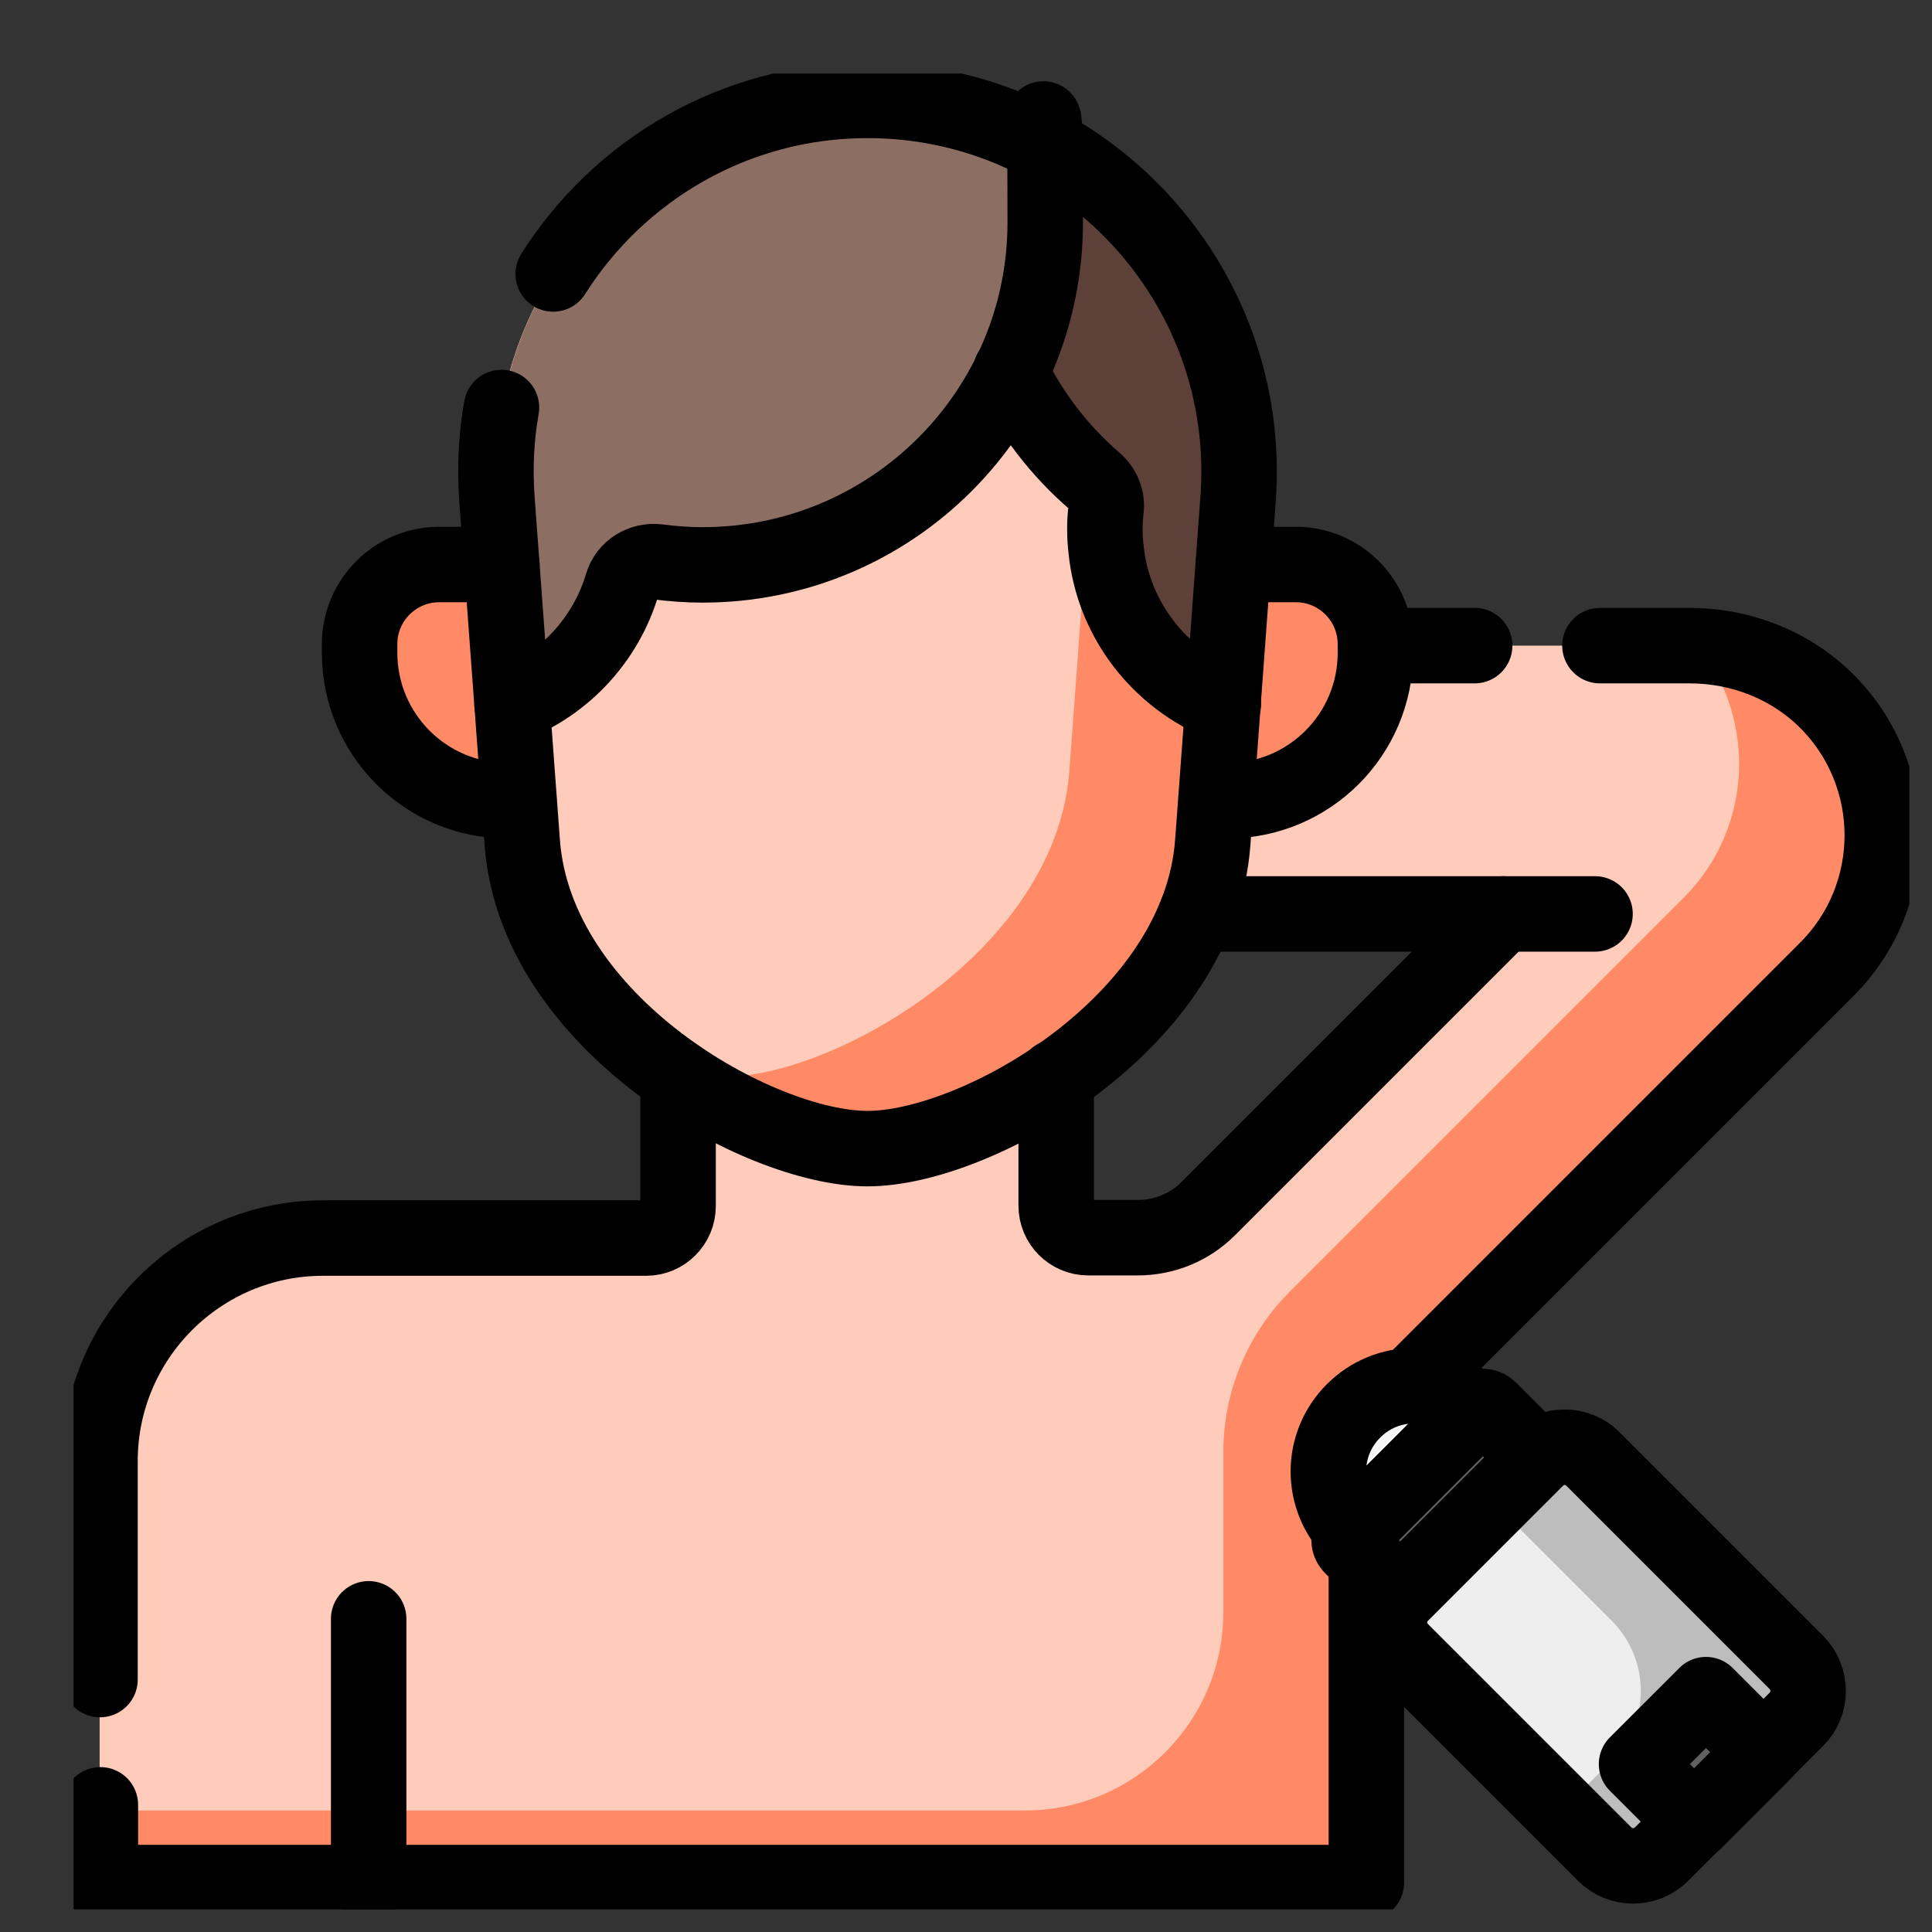 <?xml version="1.0" encoding="UTF-8"?>
<svg id="Layer_1" xmlns="http://www.w3.org/2000/svg" version="1.1" xmlns:xlink="http://www.w3.org/1999/xlink" viewBox="0 0 512 512">
  <rect x="0" y="0" width="512" height="512" fill="#333333" stroke="none"/>
  <!-- Generator: Adobe Illustrator 29.6.1, SVG Export Plug-In . SVG Version: 2.1.1 Build 9)  -->
  <defs>
    <style>
      .st0 {
        fill: #ff8a65;
      }

      .st1 {
        fill: #5d4037;
      }

      .st2 {
        fill: #ffccbc;
      }

      .st3, .st4 {
        fill: none;
      }

      .st4 {
        stroke: #000;
        stroke-linecap: round;
        stroke-linejoin: round;
        stroke-width: 20px;
      }

      .st5 {
        fill: #bdbdbd;
      }

      .st6 {
        fill: #616161;
      }

      .st7 {
        fill: #eee;
      }

      .st8 {
        fill: #f5f5f5;
      }

      .st9 {
        clip-path: url(#clippath);
      }

      .st10 {
        fill: #8d6e63;
      }
    </style>
    <clipPath id="clippath">
      <rect class="st3" x="19.5" y="19.5" width="486.5" height="486.5"/>
    </clipPath>
  </defs>
  <g id="g2946">
    <g id="g2948">
      <g class="st9">
        <g id="g2950">
          <g id="g2956">
            <path id="path2958" class="st2" d="M229.9,304.4c-28.9,0-88-33.2-91.5-81.2l-6.7-90.9c-4.2-57.1,41-105.7,98.2-105.7s102.4,48.6,98.2,105.7l-6.7,90.9c-3.5,47.9-62.6,81.2-91.5,81.2"/>
          </g>
          <g id="g2960">
            <path id="path2962" class="st0" d="M253.9,29.5c24.1,19.6,38.7,50.2,36.2,83.8l-6.7,90.9c-3.5,47.9-62.6,81.2-91.5,81.2s-9.9-.8-15.7-2.4c18.5,13.6,39.7,21.4,53.7,21.4,28.9,0,88-33.2,91.5-81.2l6.7-90.9c3.6-48.8-28.9-91.5-74.3-102.8"/>
          </g>
          <g id="g2964">
            <path id="path2966" class="st0" d="M325.3,212.2h-3l4.6-62.6h16.6c11.6,0,21.1,9.4,21.1,21.1v2.3c0,21.6-17.5,39.2-39.2,39.2"/>
          </g>
          <g id="g2968">
            <path id="path2970" class="st0" d="M134.5,212.2h3l-4.6-62.6h-16.6c-11.6,0-21.1,9.4-21.1,21.1v2.3c0,21.6,17.5,39.2,39.2,39.2"/>
          </g>
          <g id="g2972">
            <path id="path2974" class="st10" d="M131.7,132.3l4,54.3c14-5.5,24.9-17.3,29.2-31.8,1.2-4,5.2-6.5,9.4-6,3.9.5,7.8.8,11.9.8,50.2,0,90.8-40.7,90.8-90.8s-.9-14.7-2.6-21.7c-13.3-6.7-28.4-10.6-44.4-10.6-57.2,0-102.4,48.6-98.2,105.7"/>
          </g>
          <g id="g2976">
            <path id="path2978" class="st1" d="M274.3,37.2c1.7,6.9,2.6,14.2,2.6,21.7,0,14.2-3.3,27.7-9.1,39.7,5.4,11.1,13,21,22.3,29,2.2,1.9,3.4,4.7,3,7.6-.4,3.3-.4,6.8,0,10.3,1.8,18.8,14.3,34.5,31.1,41.2l4-54.3c3-41.1-19.5-77.8-53.8-95.2"/>
          </g>
          <g id="g2980">
            <path id="path2982" class="st7" d="M371.3,437.4l54,54c4.1,4.1,10.8,4.1,15,0l35.8-35.8c4.1-4.1,4.1-10.8,0-15l-54-54c-4.1-4.1-10.8-4.1-15,0l-35.8,35.8c-4.1,4.1-4.1,10.8,0,15"/>
          </g>
          <g id="g2984">
            <path id="path2986" class="st5" d="M476.2,440.6l-54-54c-4.1-4.1-10.8-4.1-15,0l-11.5,11.5,31.4,31.4c10.3,10.3,10.3,26.9,0,37.1l-13.2,13.2,11.5,11.5c4.1,4.1,10.8,4.1,15,0l35.8-35.8c4.1-4.1,4.1-10.8,0-15"/>
          </g>
          <g id="g2988">
            <path id="path2990" class="st6" d="M433.7,467.5l15.3,15.3,18.4-18.4-15.3-15.3-18.4,18.4Z"/>
          </g>
          <g id="g2992">
            <path id="path2994" class="st8" d="M358.7,373.9c-8.9,8.9-8.9,23.2,0,32.1l32.1-32.1c-8.9-8.9-23.2-8.9-32.1,0"/>
          </g>
          <g id="g2996">
            <path id="path2998" class="st6" d="M407.5,386.3l-36.4,36.4-12.9-12.9c-.9-.9-.9-2.4,0-3.3l33.1-33.1c.9-.9,2.4-.9,3.3,0l12.9,12.9Z"/>
          </g>
          <g id="g3000">
            <path id="path3002" class="st2" d="M484,185.7c-9.6-9.5-22.7-14.6-36.2-14.6h-83.3v1.9c0,21.6-17.5,39.2-39.2,39.2h-3l-.8,11.1c-.5,6.6-2,12.9-4.4,18.9h81.3l-78.1,78.1c-5,5-11.7,7.7-18.7,7.7h-13.1c-4.7,0-8.5-3.8-8.5-8.5v-34.1c-17.6,12-37,18.9-50.2,18.9s-32.6-6.9-50.2-18.9v34.1c0,4.7-3.8,8.5-8.5,8.5h-85.6c-32.6,0-59.1,26.5-59.1,59.1v111.8h335.5v-85.1l-4-4c-.9-.9-.9-2.4,0-3.3l.5-.5c-8.9-8.9-8.9-23.2,0-32.1,4.2-4.2,9.6-6.4,15.1-6.6l110.4-110.4c19.7-19.7,19.6-51.6-.1-71.2"/>
          </g>
          <g id="g3004">
            <path id="path3006" class="st0" d="M484,185.7c-9.1-9-21.3-14-34-14.5,15.7,19.7,14.4,48.5-3.8,66.7l-104.4,104.4c-11.3,11.3-17.6,26.6-17.6,42.5v42.4c0,29.1-23.6,52.6-52.6,52.6H26.6v19h335.5v-85.1l-4-4c-.9-.9-.9-2.4,0-3.3l.5-.5c-8.9-8.9-8.9-23.2,0-32.1,4.2-4.2,9.6-6.4,15.1-6.6l110.4-110.4c19.7-19.7,19.6-51.6-.1-71.2"/>
          </g>
          <g id="g3008">
            <path id="path3010" class="st4" d="M146.6,72.6c17.4-27.5,48.1-46,83.3-46,57.2,0,102.4,48.6,98.2,105.7l-6.7,90.9c-3.5,47.9-62.6,81.2-91.5,81.2s-88-33.2-91.5-81.2l-6.7-90.9c-.6-8.3-.2-16.5,1.2-24.3"/>
          </g>
          <g id="g3012">
            <path id="path3014" class="st4" d="M326.8,149.6h16.6c11.6,0,21.1,9.4,21.1,21.1v2.3c0,21.6-17.5,39.2-39.2,39.2h-3"/>
          </g>
          <g id="g3016">
            <path id="path3018" class="st4" d="M133,149.6h-16.6c-11.6,0-21.1,9.4-21.1,21.1v2.3c0,21.6,17.5,39.2,39.2,39.2h3"/>
          </g>
          <g id="g3020">
            <path id="path3022" class="st4" d="M97.7,429v69.8"/>
          </g>
          <g id="g3024">
            <path id="path3026" class="st4" d="M135.7,186.7c14-5.5,24.9-17.3,29.2-31.8,1.2-4,5.2-6.5,9.4-6,3.9.5,7.8.8,11.9.8,50.2,0,90.8-40.7,90.8-90.8s-.9-14.7-2.6-21.7"/>
          </g>
          <g id="g3028">
            <path id="path3030" class="st4" d="M267.8,98.5c5.4,11.1,13,21,22.3,29,2.2,1.9,3.4,4.7,3,7.6-.4,3.4-.4,6.8,0,10.3,1.8,18.8,14.3,34.5,31.1,41.2"/>
          </g>
          <g id="g3032">
            <path id="path3034" class="st4" d="M398.3,242.2h24.4"/>
          </g>
          <g id="g3036">
            <path id="path3038" class="st4" d="M371.3,437.4l54,54c4.1,4.1,10.8,4.1,15,0l35.8-35.8c4.1-4.1,4.1-10.8,0-15l-54-54c-4.1-4.1-10.8-4.1-15,0l-35.8,35.8c-4.1,4.1-4.1,10.8,0,15Z"/>
          </g>
          <g id="g3040">
            <path id="path3042" class="st4" d="M433.7,467.5l15.3,15.3,18.4-18.4-15.3-15.3-18.4,18.4Z"/>
          </g>
          <g id="g3044">
            <path id="path3046" class="st4" d="M358.7,373.9c-8.9,8.9-8.9,23.2,0,32.1l32.1-32.1c-8.9-8.9-23.2-8.9-32.1,0Z"/>
          </g>
          <g id="g3048">
            <path id="path3050" class="st4" d="M407.5,386.3l-36.4,36.4-12.9-12.9c-.9-.9-.9-2.4,0-3.3l33.1-33.1c.9-.9,2.4-.9,3.3,0l12.9,12.9Z"/>
          </g>
          <g id="g3052">
            <path id="path3054" class="st4" d="M26.6,478.3v20.6h335.5v-85.1"/>
          </g>
          <g id="g3056">
            <path id="path3058" class="st4" d="M179.7,285.5v34.1c0,4.7-3.8,8.5-8.5,8.5h-85.6c-32.6,0-59.1,26.5-59.1,59.1v57.9"/>
          </g>
          <g id="g3060">
            <path id="path3062" class="st4" d="M317,242.2h81.3l-78.1,78.1c-5,5-11.7,7.7-18.7,7.7h-13.1c-4.7,0-8.5-3.8-8.5-8.5v-34.1"/>
          </g>
          <g id="g3064">
            <path id="path3066" class="st4" d="M390.8,171.1h-26.3"/>
          </g>
          <g id="g3068">
            <path id="path3070" class="st4" d="M373.7,367.3l110.4-110.4c19.7-19.7,19.6-51.6-.1-71.2-9.6-9.5-22.7-14.6-36.2-14.6h-23.8"/>
          </g>
        </g>
      </g>
    </g>
  </g>
</svg>